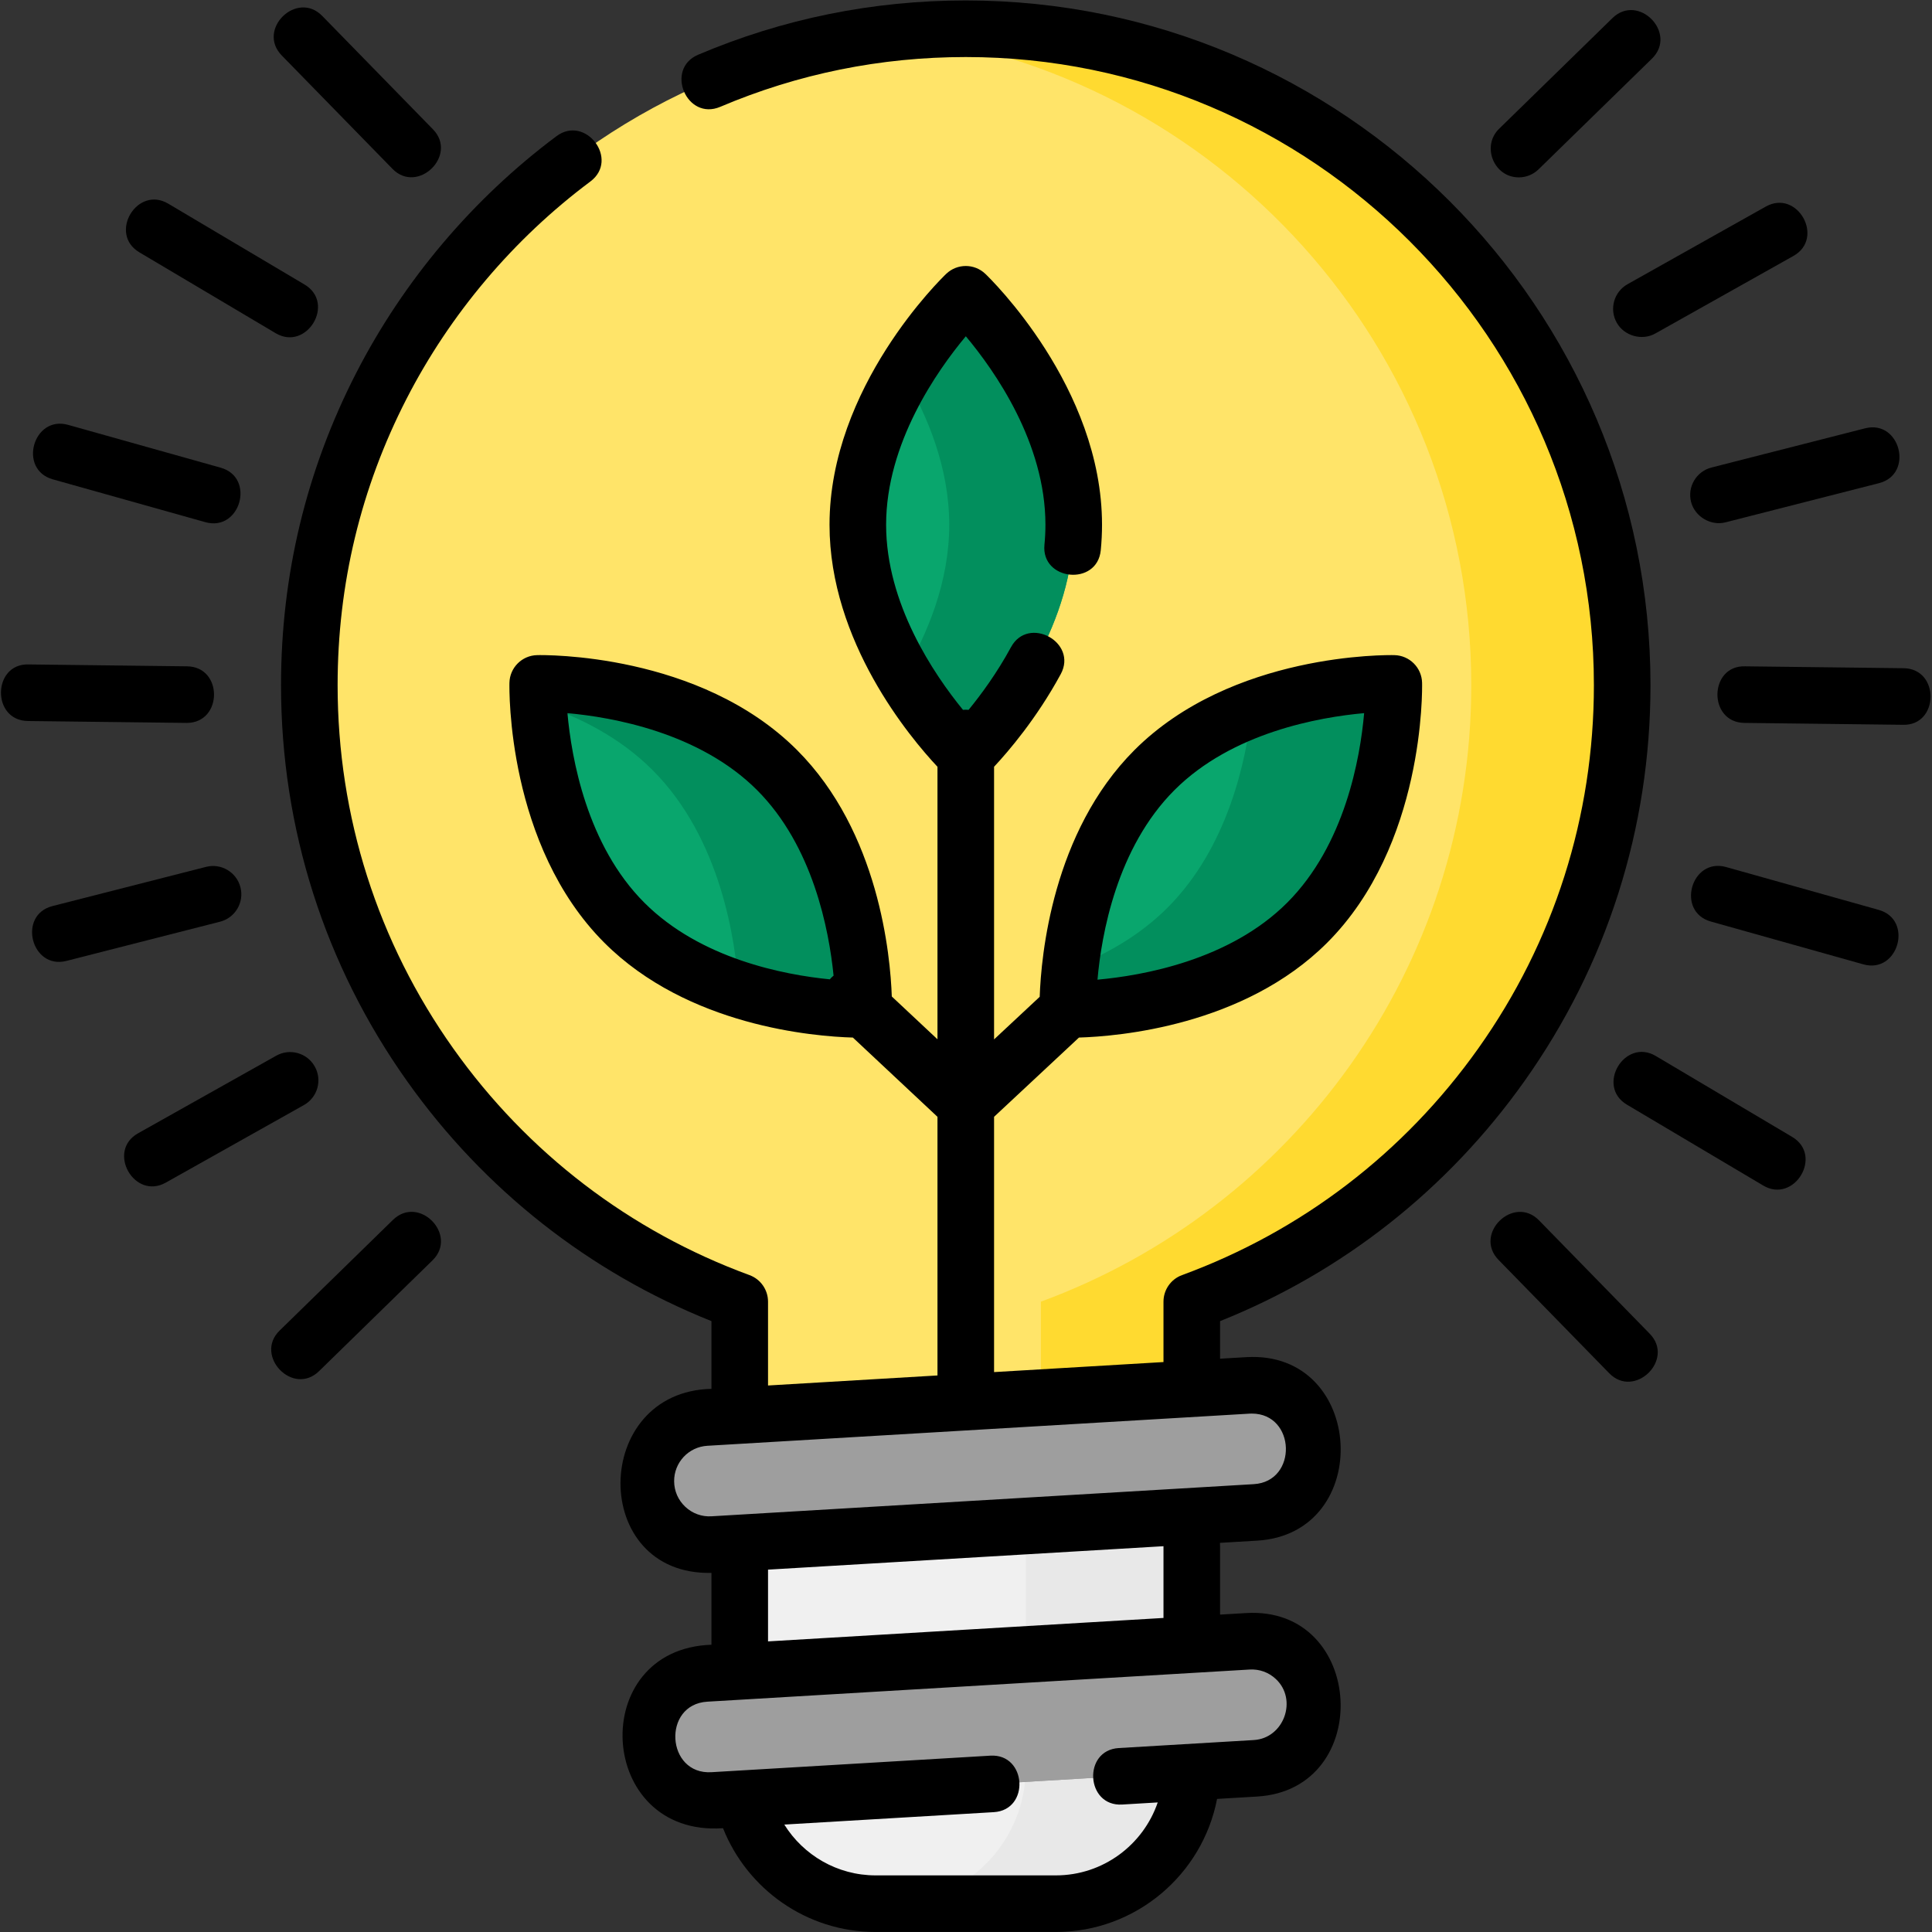 <?xml version="1.0" encoding="UTF-8" standalone="no"?>
<!-- Created with Inkscape (http://www.inkscape.org/) -->

<svg
   version="1.1"
   id="svg2970"
   xml:space="preserve"
   width="682.667"
   height="682.667"
   viewBox="0 0 682.667 682.667"
   xmlns="http://www.w3.org/2000/svg"
   xmlns:svg="http://www.w3.org/2000/svg"><rect x="0" y="0" width="682.667" height="682.667" fill="#333333" stroke="none"/><defs
     id="defs2974"><clipPath
       clipPathUnits="userSpaceOnUse"
       id="clipPath2984"><path
         d="M 0,512 H 512 V 0 H 0 Z"
         id="path2982" /></clipPath></defs><g
     id="g2976"
     transform="matrix(1.333,0,0,-1.333,0,682.667)"><g
       id="g2978"><g
         id="g2980"
         clip-path="url(#clipPath2984)"><g
           id="g2986"
           transform="translate(430,330.5)"><path
             d="m 0,0 c 0,96.098 -77.902,174 -174,174 -96.098,0 -174,-77.902 -174,-174 0,-75.045 47.508,-138.992 114.089,-163.41 v -57.547 c 0,-19.897 16.13,-36.026 36.027,-36.026 h 47.768 c 19.897,0 36.027,16.129 36.027,36.026 v 57.547 C -47.508,-138.992 0,-75.045 0,0"
             style="fill:#ffe469;fill-opacity:1;fill-rule:nonzero;stroke:none"
             id="path2988" /></g><g
           id="g2990"
           transform="translate(256,504.5)"><path
             d="M 0,0 C -6.765,0 -13.436,-0.399 -20,-1.15 66.676,-11.072 134,-84.668 134,-174 134,-249.045 86.492,-312.992 19.911,-337.41 v -57.547 c 0,-19.897 -16.13,-36.026 -36.027,-36.026 h 40 c 19.897,0 36.027,16.129 36.027,36.026 v 57.547 C 126.492,-312.992 174,-249.045 174,-174 174,-77.902 96.098,0 0,0"
             style="fill:#ffda30;fill-opacity:1;fill-rule:nonzero;stroke:none"
             id="path2992" /></g><g
           id="g2994"
           transform="translate(165.508,267.532)"><path
             d="m 0,0 c 18.23,-18.23 45.637,-22.01 57.553,-22.778 3.233,-0.209 5.903,2.462 5.695,5.694 -0.769,11.916 -4.549,39.322 -22.779,57.553 -18.23,18.23 -45.636,22.01 -57.553,22.778 -3.232,0.209 -5.903,-2.461 -5.694,-5.694 C -22.01,45.637 -18.23,18.23 0,0"
             style="fill:#09a66d;fill-opacity:1;fill-rule:nonzero;stroke:none"
             id="path2996" /></g><g
           id="g2998"
           transform="translate(228.755,250.448)"><path
             d="m 0,0 c -0.769,11.916 -4.548,39.322 -22.778,57.553 -18.231,18.23 -45.637,22.01 -57.554,22.778 -3.042,0.196 -5.584,-2.157 -5.7,-5.13 10.365,-3.347 21.392,-8.787 30.254,-17.648 C -37.548,39.322 -33.769,11.916 -33,0 c 0.012,-0.19 0.013,-0.379 0.005,-0.564 10.959,-3.539 21.177,-4.736 27.301,-5.13 C -2.462,-5.903 0.208,-3.232 0,0"
             style="fill:#028f5d;fill-opacity:1;fill-rule:nonzero;stroke:none"
             id="path3000" /></g><g
           id="g3002"
           transform="translate(346.492,267.532)"><path
             d="m 0,0 c -18.214,-18.214 -45.587,-22.003 -57.521,-22.776 -3.25,-0.211 -5.935,2.474 -5.725,5.724 0.774,11.935 4.563,39.307 22.777,57.521 18.214,18.214 45.587,22.003 57.52,22.776 3.25,0.211 5.936,-2.474 5.725,-5.724 C 22.003,45.587 18.213,18.214 0,0"
             style="fill:#09a66d;fill-opacity:1;fill-rule:nonzero;stroke:none"
             id="path3004" /></g><g
           id="g3006"
           transform="translate(363.543,330.777)"><path
             d="m 0,0 c -6.951,-0.45 -19.142,-1.931 -31.708,-6.683 -1.467,-13.455 -6.329,-36.547 -22.343,-52.562 -7.605,-7.605 -16.805,-12.688 -25.812,-16.094 -0.201,-1.848 -0.341,-3.517 -0.434,-4.958 -0.21,-3.25 2.475,-5.935 5.725,-5.724 11.934,0.773 39.307,4.562 57.521,22.776 C 1.162,-45.031 4.952,-17.658 5.725,-5.725 5.936,-2.475 3.25,0.211 0,0"
             style="fill:#028f5d;fill-opacity:1;fill-rule:nonzero;stroke:none"
             id="path3008" /></g><g
           id="g3010"
           transform="translate(284.62,373.018)"><path
             d="m 0,0 c 0,-25.933 -16.903,-48.092 -24.727,-56.959 -2.062,-2.337 -5.716,-2.337 -7.777,0 -7.824,8.867 -24.727,31.026 -24.727,56.959 0,25.934 16.903,48.092 24.727,56.96 2.061,2.337 5.715,2.337 7.777,0 C -16.903,48.092 0,25.934 0,0"
             style="fill:#09a66d;fill-opacity:1;fill-rule:nonzero;stroke:none"
             id="path3012" /></g><g
           id="g3014"
           transform="translate(259.893,429.978)"><path
             d="m 0,0 c -2.062,2.337 -5.716,2.337 -7.777,0 -3.256,-3.69 -8.083,-9.688 -12.612,-17.297 6.353,-10.674 12.116,-24.522 12.116,-39.663 0,-15.141 -5.763,-28.988 -12.116,-39.662 4.529,-7.608 9.356,-13.607 12.612,-17.297 2.061,-2.337 5.715,-2.337 7.777,0 7.824,8.867 24.727,31.026 24.727,56.959 C 24.727,-31.026 7.824,-8.868 0,0"
             style="fill:#028f5d;fill-opacity:1;fill-rule:nonzero;stroke:none"
             id="path3016" /></g><g
           id="g3018"
           transform="translate(279.884,7.517)"><path
             d="m 0,0 h -47.769 c -19.897,0 -36.026,16.129 -36.026,36.026 v 58.573 c 0,19.897 16.129,36.026 36.026,36.026 H 0 c 19.897,0 36.027,-16.129 36.027,-36.026 V 36.026 C 36.027,16.129 19.897,0 0,0"
             style="fill:#f0f0f0;fill-opacity:1;fill-rule:nonzero;stroke:none"
             id="path3020" /></g><g
           id="g3022"
           transform="translate(279.884,138.143)"><path
             d="m 0,0 h -44 c 19.897,0 36.027,-16.13 36.027,-36.027 V -94.6 c 0,-19.896 -16.13,-36.026 -36.027,-36.026 H 0 c 19.897,0 36.027,16.13 36.027,36.026 v 58.573 C 36.027,-16.13 19.897,0 0,0"
             style="fill:#e8e8e8;fill-opacity:1;fill-rule:nonzero;stroke:none"
             id="path3024" /></g><g
           id="g3026"
           transform="translate(332.793,111.231)"><path
             d="m 0,0 -143.733,-8.519 c -9.626,-0.571 -17.769,7.033 -17.859,16.675 -0.084,8.986 6.893,16.458 15.863,16.99 L -1.996,33.665 C 7.63,34.235 15.773,26.632 15.863,16.99 15.947,8.005 8.97,0.532 0,0"
             style="fill:#9e9e9e;fill-opacity:1;fill-rule:nonzero;stroke:none"
             id="path3028" /></g><g
           id="g3030"
           transform="translate(332.793,43.401)"><path
             d="m 0,0 -143.733,-8.519 c -9.626,-0.571 -17.769,7.033 -17.859,16.675 -0.084,8.986 6.893,16.458 15.863,16.99 L -1.996,33.665 C 7.63,34.235 15.773,26.632 15.863,16.99 15.947,8.005 8.97,0.532 0,0"
             style="fill:#9e9e9e;fill-opacity:1;fill-rule:nonzero;stroke:none"
             id="path3032" /></g><g
           id="g3034"
           transform="translate(332.793,43.401)"><path
             d="m 0,0 -143.733,-8.519 c -9.626,-0.571 -17.769,7.033 -17.859,16.675 -0.084,8.986 6.893,16.458 15.863,16.99 L -1.996,33.665 C 7.63,34.235 15.773,26.632 15.863,16.99 15.947,8.005 8.97,0.532 0,0"
             style="fill:#9e9e9e;fill-opacity:1;fill-rule:nonzero;stroke:none"
             id="path3036" /></g><g
           id="g3038"
           transform="translate(203.587,77.034)"><path
             d="m 0,0 v 19.021 l 104.822,6.212 c 0,-0.052 0.004,-0.104 0.004,-0.157 V 6.213 Z m 134.6,-9.964 c 5.858,-5.469 2.155,-15.716 -5.835,-16.188 l -35.794,-2.121 c -9.614,-0.571 -8.742,-15.533 0.887,-14.975 l 9.44,0.56 c -3.834,-11.234 -14.485,-19.338 -27,-19.338 h -47.77 c -10.206,0 -19.173,5.39 -24.215,13.47 l 55.544,3.292 c 9.614,0.571 8.739,15.516 -0.888,14.975 l -73.942,-4.383 c -12.053,-0.733 -13.14,17.98 -1.108,18.692 l 143.737,8.519 c 2.584,0.153 5.051,-0.735 6.944,-2.503 m -6.372,70.353 c 11.701,0 12.233,-18.015 0.537,-18.709 L -14.974,33.161 c -2.581,-0.162 -5.049,0.735 -6.943,2.502 -1.892,1.767 -2.948,4.166 -2.972,6.756 -0.047,4.994 3.822,9.138 8.808,9.433 l 143.737,8.519 c 0.192,0.012 0.382,0.018 0.572,0.018 M -53.171,246.057 c 11.915,-1.073 34.994,-5.13 50.256,-20.392 14.822,-14.821 19.075,-37.014 20.291,-49.19 -0.251,-0.206 -0.495,-0.423 -0.722,-0.666 -0.095,-0.102 -0.178,-0.21 -0.267,-0.315 -12.161,1.195 -34.285,5.427 -49.166,20.308 -15.264,15.263 -19.32,38.346 -20.392,50.255 m 160.912,-20.392 c 15.272,15.272 38.371,19.325 50.274,20.395 -1.048,-11.888 -5.073,-34.921 -20.41,-50.258 -15.272,-15.273 -38.371,-19.325 -50.274,-20.395 1.048,11.888 5.073,34.921 20.41,50.258 m 92.714,-77.235 c 21.892,30.801 33.464,67.123 33.464,105.038 0,100.083 -81.423,181.506 -181.506,181.506 -24.607,0 -48.473,-4.841 -70.936,-14.387 -8.864,-3.767 -3.089,-17.612 5.867,-13.805 20.597,8.753 42.489,13.192 65.069,13.192 91.812,0 166.506,-74.695 166.506,-166.506 0,-34.782 -10.613,-68.1 -30.691,-96.348 -19.649,-27.645 -46.789,-48.401 -78.484,-60.026 -2.954,-1.083 -4.918,-3.895 -4.918,-7.041 V 74.045 L 59.917,71.384 v 67.668 l 22.507,21.011 c 10.339,0.309 43.716,3.06 65.787,25.131 25.831,25.831 25.202,67.163 25.162,68.91 -0.09,4.01 -3.319,7.239 -7.329,7.33 -1.745,0.044 -43.079,0.668 -68.909,-25.162 C 75.338,214.475 72.382,181.639 72.014,170.866 L 59.917,159.573 v 72.272 c 3.729,3.989 11.27,12.748 17.671,24.548 4.593,8.464 -8.586,15.629 -13.184,7.152 -3.72,-6.857 -7.917,-12.562 -11.237,-16.615 -0.247,0.024 -0.497,0.038 -0.75,0.038 -0.25,0 -0.497,-0.014 -0.741,-0.037 -7.76,9.497 -20.375,28.155 -20.375,49.056 0,21.598 13.468,40.797 21.128,49.971 7.665,-9.147 21.105,-28.28 21.105,-49.971 0,-1.737 -0.088,-3.514 -0.262,-5.283 -0.943,-9.584 13.984,-11.068 14.928,-1.469 0.222,2.254 0.334,4.527 0.334,6.752 0,36.53 -29.671,65.312 -30.934,66.52 -2.899,2.771 -7.466,2.771 -10.365,0 -1.263,-1.208 -30.934,-29.99 -30.934,-66.52 0,-31.021 21.391,-56.446 28.616,-64.149 v -72.234 l -12.108,11.345 c -0.38,10.856 -3.375,43.58 -25.118,65.323 -25.832,25.832 -67.168,25.209 -68.909,25.162 -4.01,-0.091 -7.239,-3.32 -7.329,-7.33 -0.039,-1.747 -0.668,-43.079 25.162,-68.91 22.139,-22.138 55.649,-24.838 65.878,-25.133 l 22.424,-21.01 V 70.494 L 0,67.832 v 22.221 c 0,3.146 -1.964,5.958 -4.917,7.041 -31.696,11.625 -58.836,32.381 -78.485,60.026 -20.078,28.248 -30.691,61.566 -30.691,96.348 0,26.725 6.137,52.247 18.241,75.854 11.55,22.529 28.407,42.465 48.749,57.654 7.798,5.823 -1.27,17.766 -8.975,12.019 -22.164,-16.55 -40.534,-38.276 -53.122,-62.829 -13.2,-25.746 -19.893,-53.57 -19.893,-82.698 0,-37.915 11.572,-74.237 33.465,-105.038 C -75.24,119.744 -47.442,97.862 -15,84.896 V 66.942 C -46.911,66.251 -47.377,17.426 -15,18.159 V -0.89 c -33.205,-1.085 -30.54,-51.002 3.068,-48.629 6.395,-16.094 22.115,-27.507 40.46,-27.507 h 47.77 c 21.178,0 38.862,15.205 42.732,35.269 l 10.623,0.63 c 31.197,1.853 28.676,50.498 -2.884,48.641 l -6.943,-0.411 v 17.973 c 0,0.351 -0.018,0.696 -0.026,1.045 l 9.852,0.584 c 31.16,1.842 28.747,50.512 -2.883,48.641 l -6.943,-0.411 v 9.961 c 32.442,12.966 60.24,34.848 80.629,63.534"
             style="fill:#000000;fill-opacity:1;fill-rule:nonzero;stroke:none"
             id="path3040" /></g><g
           id="g3042"
           transform="translate(104.034,467.37)"><path
             d="m 0,0 c 6.691,-6.851 17.438,3.611 10.732,10.48 l -29.345,30.053 c -6.728,6.891 -17.47,-3.58 -10.733,-10.48 z"
             style="fill:#000000;fill-opacity:1;fill-rule:nonzero;stroke:none"
             id="path3044" /></g><g
           id="g3046"
           transform="translate(36.949,445.239)"><path
             d="m 0,0 36.124,-21.434 c 8.218,-4.873 15.981,7.96 7.654,12.901 L 7.654,12.9 C -0.629,17.811 -8.294,4.921 0,0"
             style="fill:#000000;fill-opacity:1;fill-rule:nonzero;stroke:none"
             id="path3048" /></g><g
           id="g3050"
           transform="translate(14.002,385.065)"><path
             d="M 0,0 40.441,-11.354 C 49.7,-13.953 53.784,0.481 44.496,3.088 L 4.055,14.441 C -5.217,17.046 -9.285,2.605 0,0"
             style="fill:#000000;fill-opacity:1;fill-rule:nonzero;stroke:none"
             id="path3052" /></g><g
           id="g3054"
           transform="translate(49.503,320.502)"><path
             d="m 0,0 c 9.571,0 9.677,14.886 0.087,14.999 l -42.001,0.5 c -9.602,0.305 -9.892,-14.884 -0.179,-14.998 l 42.002,-0.5 C -0.061,0 -0.031,0 0,0"
             style="fill:#000000;fill-opacity:1;fill-rule:nonzero;stroke:none"
             id="path3056" /></g><g
           id="g3058"
           transform="translate(63.737,276.927)"><path
             d="m 0,0 c -1.024,4.014 -5.105,6.437 -9.122,5.412 l -40.7,-10.388 c -9.332,-2.379 -5.621,-16.919 3.71,-14.533 l 40.7,10.388 C -1.399,-8.098 1.024,-4.014 0,0"
             style="fill:#000000;fill-opacity:1;fill-rule:nonzero;stroke:none"
             id="path3060" /></g><g
           id="g3062"
           transform="translate(83.439,229.422)"><path
             d="m 0,0 c -2.029,3.611 -6.6,4.896 -10.212,2.866 l -36.624,-20.567 c -8.412,-4.725 -1.015,-17.775 7.345,-13.078 l 36.624,20.567 C 0.745,-8.184 2.028,-3.612 0,0"
             style="fill:#000000;fill-opacity:1;fill-rule:nonzero;stroke:none"
             id="path3064" /></g><g
           id="g3066"
           transform="translate(104.16,188.761)"><path
             d="m 0,0 -30.053,-29.346 c -6.797,-6.635 3.538,-17.508 10.48,-10.732 l 30.052,29.346 C 17.371,-4.005 6.9,6.737 0,0"
             style="fill:#000000;fill-opacity:1;fill-rule:nonzero;stroke:none"
             id="path3068" /></g><g
           id="g3070"
           transform="translate(407.966,188.634)"><path
             d="m 0,0 c -6.727,6.892 -17.47,-3.579 -10.732,-10.479 l 29.345,-30.053 c 6.689,-6.854 17.44,3.611 10.733,10.478 z"
             style="fill:#000000;fill-opacity:1;fill-rule:nonzero;stroke:none"
             id="path3072" /></g><g
           id="g3074"
           transform="translate(475.051,210.766)"><path
             d="m 0,0 -36.124,21.434 c -8.283,4.91 -15.949,-7.98 -7.654,-12.901 L -7.654,-12.9 C 0.563,-17.773 8.327,-4.94 0,0"
             style="fill:#000000;fill-opacity:1;fill-rule:nonzero;stroke:none"
             id="path3076" /></g><g
           id="g3078"
           transform="translate(497.998,270.94)"><path
             d="m 0,0 -40.441,11.354 c -9.271,2.604 -13.34,-11.836 -4.055,-14.442 L -4.055,-14.441 C 5.205,-17.041 9.289,-2.606 0,0"
             style="fill:#000000;fill-opacity:1;fill-rule:nonzero;stroke:none"
             id="path3080" /></g><g
           id="g3082"
           transform="translate(504.589,335.001)"><path
             d="m 0,0 -42.001,0.5 c -9.603,0.305 -9.893,-14.884 -0.179,-14.998 l 42.001,-0.5 C 9.423,-15.303 9.713,-0.114 0,0"
             style="fill:#000000;fill-opacity:1;fill-rule:nonzero;stroke:none"
             id="path3084" /></g><g
           id="g3086"
           transform="translate(448.263,379.078)"><path
             d="m 0,0 c 0.997,-3.903 5.232,-6.406 9.122,-5.412 l 40.7,10.388 c 9.331,2.379 5.633,16.925 -3.71,14.533 L 5.412,9.121 C 1.399,8.098 -1.024,4.014 0,0"
             style="fill:#000000;fill-opacity:1;fill-rule:nonzero;stroke:none"
             id="path3088" /></g><g
           id="g3090"
           transform="translate(428.56,426.583)"><path
             d="m 0,0 c 1.976,-3.518 6.717,-4.829 10.212,-2.866 l 36.624,20.567 c 8.397,4.716 1.064,17.801 -7.345,13.078 L 2.867,10.212 C -0.745,8.184 -2.028,3.612 0,0"
             style="fill:#000000;fill-opacity:1;fill-rule:nonzero;stroke:none"
             id="path3092" /></g><g
           id="g3094"
           transform="translate(402.601,465.11)"><path
             d="m 0,0 c 1.89,0 3.781,0.71 5.239,2.134 l 30.053,29.345 c 6.891,6.728 -3.579,17.47 -10.48,10.733 L -5.24,12.866 C -9.923,8.294 -6.647,0 0,0"
             style="fill:#000000;fill-opacity:1;fill-rule:nonzero;stroke:none"
             id="path3096" /></g></g></g></g></svg>
